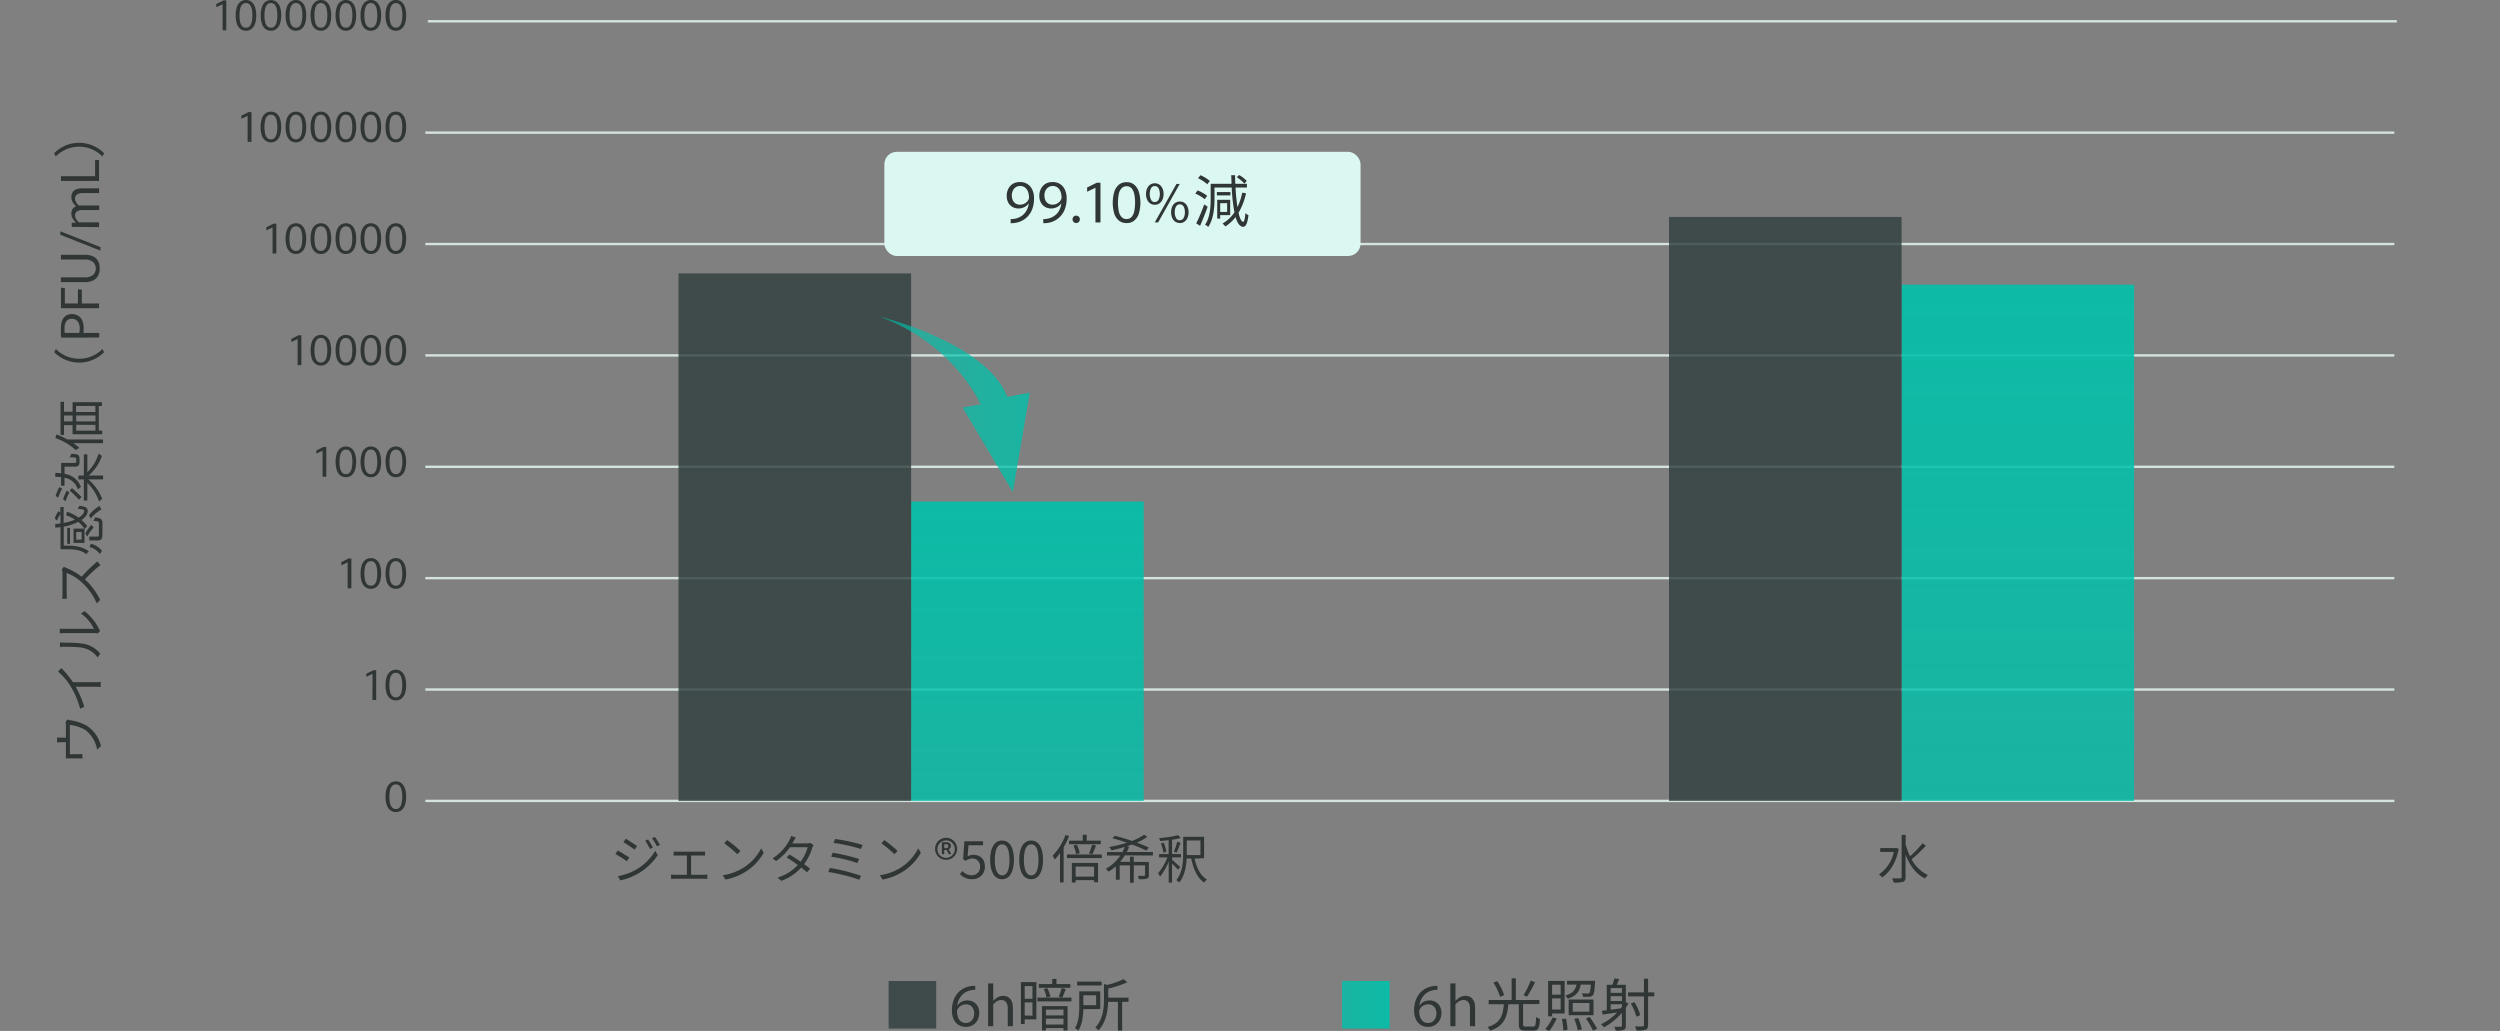 <svg xmlns="http://www.w3.org/2000/svg" xmlns:xlink="http://www.w3.org/1999/xlink" width="1050" height="433" viewBox="0 0 1050 433"><rect x="0" y="0" width="1050" height="433" fill="#808080" stroke="none"/><defs><style>.cls-1{fill:#d5e3de;}.cls-2{fill:#303635;}.cls-3{fill:url(#名称未設定グラデーション_95);}.cls-4{fill:#2e3e3c;opacity:0.8;}.cls-5{fill:url(#名称未設定グラデーション_95-2);}.cls-6{fill:#daf7f1;}.cls-7{fill:url(#名称未設定グラデーション_39);}.cls-8{fill:url(#名称未設定グラデーション_95-3);}.cls-9{fill:none;}</style><linearGradient id="名称未設定グラデーション_95" x1="431.51" y1="336.38" x2="431.51" y2="210.67" gradientUnits="userSpaceOnUse"><stop offset="0" stop-color="#00c1aa" stop-opacity="0.8"/><stop offset="1" stop-color="#00c1aa" stop-opacity="0.9"/></linearGradient><linearGradient id="名称未設定グラデーション_95-2" x1="847.51" y1="336.38" x2="847.51" y2="119.56" xlink:href="#名称未設定グラデーション_95"/><linearGradient id="名称未設定グラデーション_39" x1="369.16" y1="169.8" x2="432.49" y2="169.8" gradientUnits="userSpaceOnUse"><stop offset="0" stop-color="#00c1aa" stop-opacity="0.6"/><stop offset="1" stop-color="#00c1aa" stop-opacity="0.8"/></linearGradient><linearGradient id="名称未設定グラデーション_95-3" x1="563.65" y1="422.01" x2="583.63" y2="422.01" xlink:href="#名称未設定グラデーション_95"/></defs><g id="レイヤー_2" data-name="レイヤー 2"><g id="img"><rect class="cls-1" x="179.7" y="8.44" width="826.97" height="1"/><rect class="cls-1" x="178.65" y="55.21" width="826.97" height="1"/><rect class="cls-1" x="178.65" y="101.99" width="826.97" height="1"/><rect class="cls-1" x="178.65" y="148.77" width="826.97" height="1"/><rect class="cls-1" x="178.65" y="195.55" width="826.97" height="1"/><rect class="cls-1" x="178.65" y="242.32" width="826.97" height="1"/><rect class="cls-1" x="178.65" y="289.1" width="826.97" height="1"/><rect class="cls-1" x="178.65" y="335.88" width="826.97" height="1"/><path class="cls-2" d="M93.49,1.77h0L90.83,3V1.7l3-1.52h1.21V12.71H93.49Z"/><path class="cls-2" d="M103.3,12.91a3.72,3.72,0,0,1-2.36-.77,4.55,4.55,0,0,1-1.48-2.2A10.75,10.75,0,0,1,99,6.47,10.69,10.69,0,0,1,99.46,3,4.58,4.58,0,0,1,100.94.8,3.67,3.67,0,0,1,103.3,0a3.6,3.6,0,0,1,2.35.78A4.78,4.78,0,0,1,107.12,3a10.67,10.67,0,0,1,.5,3.46,10.73,10.73,0,0,1-.5,3.47,4.75,4.75,0,0,1-1.47,2.2A3.65,3.65,0,0,1,103.3,12.91Zm0-1.28a2,2,0,0,0,1.55-.63,3.86,3.86,0,0,0,.87-1.78A12.24,12.24,0,0,0,106,6.47a12.24,12.24,0,0,0-.27-2.75,3.9,3.9,0,0,0-.87-1.79,2,2,0,0,0-1.55-.63,2.06,2.06,0,0,0-1.57.63,3.71,3.71,0,0,0-.87,1.79,12.24,12.24,0,0,0-.27,2.75,12.24,12.24,0,0,0,.27,2.75,3.68,3.68,0,0,0,.87,1.78A2.06,2.06,0,0,0,103.3,11.63Z"/><path class="cls-2" d="M113.8,12.91a3.73,3.73,0,0,1-2.37-.77A4.62,4.62,0,0,1,110,9.94a10.75,10.75,0,0,1-.49-3.47A10.69,10.69,0,0,1,110,3,4.65,4.65,0,0,1,111.43.8a4,4,0,0,1,4.72,0A4.7,4.7,0,0,1,117.61,3a10.39,10.39,0,0,1,.51,3.46,10.45,10.45,0,0,1-.51,3.47,4.66,4.66,0,0,1-1.46,2.2A3.69,3.69,0,0,1,113.8,12.91Zm0-1.28a2,2,0,0,0,1.55-.63,3.85,3.85,0,0,0,.86-1.78,12.24,12.24,0,0,0,.27-2.75,12.24,12.24,0,0,0-.27-2.75,3.89,3.89,0,0,0-.86-1.79,2,2,0,0,0-1.55-.63,2.09,2.09,0,0,0-1.58.63,3.8,3.8,0,0,0-.87,1.79,12.24,12.24,0,0,0-.27,2.75,12.24,12.24,0,0,0,.27,2.75,3.77,3.77,0,0,0,.87,1.78A2.09,2.09,0,0,0,113.8,11.63Z"/><path class="cls-2" d="M124.29,12.91a3.76,3.76,0,0,1-2.37-.77,4.61,4.61,0,0,1-1.47-2.2,10.73,10.73,0,0,1-.5-3.47,10.67,10.67,0,0,1,.5-3.46A4.64,4.64,0,0,1,121.92.8,3.71,3.71,0,0,1,124.29,0a3.62,3.62,0,0,1,2.35.78A4.78,4.78,0,0,1,128.11,3a10.67,10.67,0,0,1,.5,3.46,10.73,10.73,0,0,1-.5,3.47,4.75,4.75,0,0,1-1.47,2.2A3.67,3.67,0,0,1,124.29,12.91Zm0-1.28a2,2,0,0,0,1.55-.63,3.76,3.76,0,0,0,.86-1.78A12.24,12.24,0,0,0,127,6.47a12.24,12.24,0,0,0-.27-2.75,3.8,3.8,0,0,0-.86-1.79,2,2,0,0,0-1.55-.63,2.06,2.06,0,0,0-1.57.63,3.72,3.72,0,0,0-.88,1.79,12.24,12.24,0,0,0-.27,2.75,12.24,12.24,0,0,0,.27,2.75,3.68,3.68,0,0,0,.88,1.78A2.06,2.06,0,0,0,124.29,11.63Z"/><path class="cls-2" d="M134.78,12.91a3.72,3.72,0,0,1-2.36-.77,4.55,4.55,0,0,1-1.48-2.2,10.75,10.75,0,0,1-.49-3.47A10.69,10.69,0,0,1,130.94,3,4.58,4.58,0,0,1,132.42.8,3.67,3.67,0,0,1,134.78,0a3.6,3.6,0,0,1,2.35.78A4.71,4.71,0,0,1,138.6,3a10.4,10.4,0,0,1,.5,3.46,10.47,10.47,0,0,1-.5,3.47,4.68,4.68,0,0,1-1.47,2.2A3.65,3.65,0,0,1,134.78,12.91Zm0-1.28a2,2,0,0,0,1.55-.63,3.77,3.77,0,0,0,.87-1.78,12.24,12.24,0,0,0,.27-2.75,12.24,12.24,0,0,0-.27-2.75,3.8,3.8,0,0,0-.87-1.79,2,2,0,0,0-1.55-.63,2.08,2.08,0,0,0-1.57.63,3.8,3.8,0,0,0-.87,1.79,12.24,12.24,0,0,0-.27,2.75,12.24,12.24,0,0,0,.27,2.75,3.77,3.77,0,0,0,.87,1.78A2.08,2.08,0,0,0,134.78,11.63Z"/><path class="cls-2" d="M145.28,12.91a3.74,3.74,0,0,1-2.37-.77,4.54,4.54,0,0,1-1.47-2.2,10.73,10.73,0,0,1-.5-3.47,10.67,10.67,0,0,1,.5-3.46A4.57,4.57,0,0,1,142.91.8,3.69,3.69,0,0,1,145.28,0a3.62,3.62,0,0,1,2.35.78A4.7,4.7,0,0,1,149.09,3a10.39,10.39,0,0,1,.51,3.46,10.45,10.45,0,0,1-.51,3.47,4.66,4.66,0,0,1-1.46,2.2A3.67,3.67,0,0,1,145.28,12.91Zm0-1.28a2,2,0,0,0,1.55-.63,3.85,3.85,0,0,0,.86-1.78A12.24,12.24,0,0,0,148,6.47a12.24,12.24,0,0,0-.27-2.75,3.89,3.89,0,0,0-.86-1.79,2,2,0,0,0-1.55-.63,2.1,2.1,0,0,0-1.58.63,3.8,3.8,0,0,0-.87,1.79,12.24,12.24,0,0,0-.27,2.75,12.24,12.24,0,0,0,.27,2.75A3.77,3.77,0,0,0,143.7,11,2.1,2.1,0,0,0,145.28,11.63Z"/><path class="cls-2" d="M155.77,12.91a3.76,3.76,0,0,1-2.37-.77,4.61,4.61,0,0,1-1.47-2.2,10.73,10.73,0,0,1-.5-3.47,10.67,10.67,0,0,1,.5-3.46A4.64,4.64,0,0,1,153.4.8,3.71,3.71,0,0,1,155.77,0a3.62,3.62,0,0,1,2.35.78A4.78,4.78,0,0,1,159.59,3a10.67,10.67,0,0,1,.5,3.46,10.73,10.73,0,0,1-.5,3.47,4.75,4.75,0,0,1-1.47,2.2A3.67,3.67,0,0,1,155.77,12.91Zm0-1.28a2,2,0,0,0,1.55-.63,3.76,3.76,0,0,0,.86-1.78,12.24,12.24,0,0,0,.27-2.75,12.24,12.24,0,0,0-.27-2.75,3.8,3.8,0,0,0-.86-1.79,2,2,0,0,0-1.55-.63,2.06,2.06,0,0,0-1.57.63,3.72,3.72,0,0,0-.88,1.79,12.24,12.24,0,0,0-.27,2.75,12.24,12.24,0,0,0,.27,2.75A3.68,3.68,0,0,0,154.2,11,2.06,2.06,0,0,0,155.77,11.63Z"/><path class="cls-2" d="M166.27,12.91a3.73,3.73,0,0,1-2.37-.77,4.55,4.55,0,0,1-1.48-2.2,10.75,10.75,0,0,1-.49-3.47A10.69,10.69,0,0,1,162.42,3,4.58,4.58,0,0,1,163.9.8,3.67,3.67,0,0,1,166.27,0a3.59,3.59,0,0,1,2.34.78A4.71,4.71,0,0,1,170.08,3a10.39,10.39,0,0,1,.51,3.46,10.45,10.45,0,0,1-.51,3.47,4.68,4.68,0,0,1-1.47,2.2A3.64,3.64,0,0,1,166.27,12.91Zm0-1.28a2,2,0,0,0,1.54-.63,3.77,3.77,0,0,0,.87-1.78A12.24,12.24,0,0,0,169,6.47a12.24,12.24,0,0,0-.27-2.75,3.8,3.8,0,0,0-.87-1.79,2,2,0,0,0-1.54-.63,2.09,2.09,0,0,0-1.58.63,3.8,3.8,0,0,0-.87,1.79,12.24,12.24,0,0,0-.27,2.75,12.24,12.24,0,0,0,.27,2.75,3.77,3.77,0,0,0,.87,1.78A2.09,2.09,0,0,0,166.27,11.63Z"/><path class="cls-2" d="M104,48.65h0l-2.63,1.26V48.57l3.05-1.51h1.2V59.59H104Z"/><path class="cls-2" d="M113.8,59.79a3.73,3.73,0,0,1-2.37-.77,4.62,4.62,0,0,1-1.48-2.2,10.77,10.77,0,0,1-.49-3.48,10.67,10.67,0,0,1,.49-3.45,4.73,4.73,0,0,1,1.48-2.22,3.73,3.73,0,0,1,2.37-.77,3.69,3.69,0,0,1,2.35.77,4.78,4.78,0,0,1,1.46,2.22,10.37,10.37,0,0,1,.51,3.45,10.47,10.47,0,0,1-.51,3.48,4.66,4.66,0,0,1-1.46,2.2A3.69,3.69,0,0,1,113.8,59.79Zm0-1.28a2,2,0,0,0,1.55-.63,3.85,3.85,0,0,0,.86-1.78,14.14,14.14,0,0,0,0-5.5,3.89,3.89,0,0,0-.86-1.79,2,2,0,0,0-1.55-.63,2.09,2.09,0,0,0-1.58.63,3.8,3.8,0,0,0-.87,1.79,14.14,14.14,0,0,0,0,5.5,3.77,3.77,0,0,0,.87,1.78A2.09,2.09,0,0,0,113.8,58.51Z"/><path class="cls-2" d="M124.29,59.79a3.76,3.76,0,0,1-2.37-.77,4.61,4.61,0,0,1-1.47-2.2,10.76,10.76,0,0,1-.5-3.48,10.65,10.65,0,0,1,.5-3.45,4.72,4.72,0,0,1,1.47-2.22,3.76,3.76,0,0,1,2.37-.77,3.67,3.67,0,0,1,2.35.77,4.87,4.87,0,0,1,1.47,2.22,10.65,10.65,0,0,1,.5,3.45,10.76,10.76,0,0,1-.5,3.48,4.75,4.75,0,0,1-1.47,2.2A3.67,3.67,0,0,1,124.29,59.79Zm0-1.28a2,2,0,0,0,1.55-.63,3.76,3.76,0,0,0,.86-1.78,14.14,14.14,0,0,0,0-5.5,3.8,3.8,0,0,0-.86-1.79,2,2,0,0,0-1.55-.63,2.06,2.06,0,0,0-1.57.63,3.72,3.72,0,0,0-.88,1.79,14.14,14.14,0,0,0,0,5.5,3.68,3.68,0,0,0,.88,1.78A2.06,2.06,0,0,0,124.29,58.51Z"/><path class="cls-2" d="M134.78,59.79a3.72,3.72,0,0,1-2.36-.77,4.55,4.55,0,0,1-1.48-2.2,10.77,10.77,0,0,1-.49-3.48,10.67,10.67,0,0,1,.49-3.45,4.66,4.66,0,0,1,1.48-2.22,3.72,3.72,0,0,1,2.36-.77,3.65,3.65,0,0,1,2.35.77,4.79,4.79,0,0,1,1.47,2.22,10.37,10.37,0,0,1,.51,3.45,10.47,10.47,0,0,1-.51,3.48,4.68,4.68,0,0,1-1.47,2.2A3.65,3.65,0,0,1,134.78,59.79Zm0-1.28a2,2,0,0,0,1.55-.63,3.77,3.77,0,0,0,.87-1.78,14.14,14.14,0,0,0,0-5.5,3.8,3.8,0,0,0-.87-1.79,2,2,0,0,0-1.55-.63,2.08,2.08,0,0,0-1.57.63,3.8,3.8,0,0,0-.87,1.79,14.14,14.14,0,0,0,0,5.5,3.77,3.77,0,0,0,.87,1.78A2.08,2.08,0,0,0,134.78,58.51Z"/><path class="cls-2" d="M145.28,59.79a3.74,3.74,0,0,1-2.37-.77,4.61,4.61,0,0,1-1.47-2.2,10.76,10.76,0,0,1-.5-3.48,10.65,10.65,0,0,1,.5-3.45,4.72,4.72,0,0,1,1.47-2.22,3.74,3.74,0,0,1,2.37-.77,3.67,3.67,0,0,1,2.35.77,4.78,4.78,0,0,1,1.46,2.22,10.37,10.37,0,0,1,.51,3.45,10.47,10.47,0,0,1-.51,3.48,4.66,4.66,0,0,1-1.46,2.2A3.67,3.67,0,0,1,145.28,59.79Zm0-1.28a2,2,0,0,0,1.55-.63,3.85,3.85,0,0,0,.86-1.78,14.14,14.14,0,0,0,0-5.5,3.89,3.89,0,0,0-.86-1.79,2,2,0,0,0-1.55-.63,2.1,2.1,0,0,0-1.58.63,3.8,3.8,0,0,0-.87,1.79,14.14,14.14,0,0,0,0,5.5,3.77,3.77,0,0,0,.87,1.78A2.1,2.1,0,0,0,145.28,58.51Z"/><path class="cls-2" d="M155.77,59.79A3.76,3.76,0,0,1,153.4,59a4.61,4.61,0,0,1-1.47-2.2,10.76,10.76,0,0,1-.5-3.48,10.65,10.65,0,0,1,.5-3.45,4.72,4.72,0,0,1,1.47-2.22,3.76,3.76,0,0,1,2.37-.77,3.65,3.65,0,0,1,2.35.77,4.87,4.87,0,0,1,1.47,2.22,10.65,10.65,0,0,1,.5,3.45,10.76,10.76,0,0,1-.5,3.48,4.75,4.75,0,0,1-1.47,2.2A3.65,3.65,0,0,1,155.77,59.79Zm0-1.28a2,2,0,0,0,1.55-.63,3.76,3.76,0,0,0,.86-1.78,14.14,14.14,0,0,0,0-5.5,3.8,3.8,0,0,0-.86-1.79,2,2,0,0,0-1.55-.63,2.06,2.06,0,0,0-1.57.63,3.72,3.72,0,0,0-.88,1.79,14.14,14.14,0,0,0,0,5.5,3.68,3.68,0,0,0,.88,1.78A2.06,2.06,0,0,0,155.77,58.51Z"/><path class="cls-2" d="M166.27,59.79A3.73,3.73,0,0,1,163.9,59a4.55,4.55,0,0,1-1.48-2.2,10.77,10.77,0,0,1-.49-3.48,10.67,10.67,0,0,1,.49-3.45,4.66,4.66,0,0,1,1.48-2.22,3.73,3.73,0,0,1,2.37-.77,3.64,3.64,0,0,1,2.34.77,4.72,4.72,0,0,1,1.47,2.22,10.37,10.37,0,0,1,.51,3.45,10.47,10.47,0,0,1-.51,3.48,4.61,4.61,0,0,1-1.47,2.2A3.64,3.64,0,0,1,166.27,59.79Zm0-1.28a2,2,0,0,0,1.54-.63,3.77,3.77,0,0,0,.87-1.78,14.14,14.14,0,0,0,0-5.5,3.8,3.8,0,0,0-.87-1.79,2,2,0,0,0-1.54-.63,2.09,2.09,0,0,0-1.58.63,3.8,3.8,0,0,0-.87,1.79,14.14,14.14,0,0,0,0,5.5,3.77,3.77,0,0,0,.87,1.78A2.09,2.09,0,0,0,166.27,58.51Z"/><path class="cls-2" d="M114.48,95.52h0l-2.62,1.26V95.45l3-1.51h1.21v12.53h-1.59Z"/><path class="cls-2" d="M124.29,106.67a3.76,3.76,0,0,1-2.37-.77,4.61,4.61,0,0,1-1.47-2.2,10.76,10.76,0,0,1-.5-3.48,10.65,10.65,0,0,1,.5-3.45,4.72,4.72,0,0,1,1.47-2.22,3.76,3.76,0,0,1,2.37-.77,3.67,3.67,0,0,1,2.35.77,4.87,4.87,0,0,1,1.47,2.22,10.65,10.65,0,0,1,.5,3.45,10.76,10.76,0,0,1-.5,3.48,4.75,4.75,0,0,1-1.47,2.2A3.67,3.67,0,0,1,124.29,106.67Zm0-1.28a2,2,0,0,0,1.55-.63,3.81,3.81,0,0,0,.86-1.78,14.14,14.14,0,0,0,0-5.5,3.75,3.75,0,0,0-.86-1.79,2,2,0,0,0-1.55-.63,2.06,2.06,0,0,0-1.57.63,3.68,3.68,0,0,0-.88,1.79,14.14,14.14,0,0,0,0,5.5,3.73,3.73,0,0,0,.88,1.78A2.06,2.06,0,0,0,124.29,105.39Z"/><path class="cls-2" d="M134.78,106.67a3.72,3.72,0,0,1-2.36-.77,4.55,4.55,0,0,1-1.48-2.2,10.77,10.77,0,0,1-.49-3.48,10.67,10.67,0,0,1,.49-3.45,4.66,4.66,0,0,1,1.48-2.22,3.72,3.72,0,0,1,2.36-.77,3.65,3.65,0,0,1,2.35.77,4.79,4.79,0,0,1,1.47,2.22,10.37,10.37,0,0,1,.51,3.45,10.47,10.47,0,0,1-.51,3.48,4.68,4.68,0,0,1-1.47,2.2A3.65,3.65,0,0,1,134.78,106.67Zm0-1.28a2,2,0,0,0,1.55-.63,3.81,3.81,0,0,0,.87-1.78,14.14,14.14,0,0,0,0-5.5,3.76,3.76,0,0,0-.87-1.79,2,2,0,0,0-1.55-.63,2.08,2.08,0,0,0-1.57.63,3.76,3.76,0,0,0-.87,1.79,14.14,14.14,0,0,0,0,5.5,3.81,3.81,0,0,0,.87,1.78A2.08,2.08,0,0,0,134.78,105.39Z"/><path class="cls-2" d="M145.28,106.67a3.74,3.74,0,0,1-2.37-.77,4.61,4.61,0,0,1-1.47-2.2,10.76,10.76,0,0,1-.5-3.48,10.65,10.65,0,0,1,.5-3.45,4.72,4.72,0,0,1,1.47-2.22,3.74,3.74,0,0,1,2.37-.77,3.67,3.67,0,0,1,2.35.77,4.78,4.78,0,0,1,1.46,2.22,10.37,10.37,0,0,1,.51,3.45,10.47,10.47,0,0,1-.51,3.48,4.66,4.66,0,0,1-1.46,2.2A3.67,3.67,0,0,1,145.28,106.67Zm0-1.28a2,2,0,0,0,1.55-.63,3.9,3.9,0,0,0,.86-1.78,14.14,14.14,0,0,0,0-5.5,3.84,3.84,0,0,0-.86-1.79,2,2,0,0,0-1.55-.63,2.1,2.1,0,0,0-1.58.63,3.76,3.76,0,0,0-.87,1.79,14.14,14.14,0,0,0,0,5.5,3.81,3.81,0,0,0,.87,1.78A2.1,2.1,0,0,0,145.28,105.39Z"/><path class="cls-2" d="M155.77,106.67a3.76,3.76,0,0,1-2.37-.77,4.61,4.61,0,0,1-1.47-2.2,10.76,10.76,0,0,1-.5-3.48,10.65,10.65,0,0,1,.5-3.45,4.72,4.72,0,0,1,1.47-2.22,3.76,3.76,0,0,1,2.37-.77,3.65,3.65,0,0,1,2.35.77,4.87,4.87,0,0,1,1.47,2.22,10.65,10.65,0,0,1,.5,3.45,10.76,10.76,0,0,1-.5,3.48,4.75,4.75,0,0,1-1.47,2.2A3.65,3.65,0,0,1,155.77,106.67Zm0-1.28a2,2,0,0,0,1.55-.63,3.81,3.81,0,0,0,.86-1.78,14.14,14.14,0,0,0,0-5.5,3.75,3.75,0,0,0-.86-1.79,2,2,0,0,0-1.55-.63,2.06,2.06,0,0,0-1.57.63,3.68,3.68,0,0,0-.88,1.79,14.14,14.14,0,0,0,0,5.5,3.73,3.73,0,0,0,.88,1.78A2.06,2.06,0,0,0,155.77,105.39Z"/><path class="cls-2" d="M166.27,106.67a3.73,3.73,0,0,1-2.37-.77,4.55,4.55,0,0,1-1.48-2.2,10.77,10.77,0,0,1-.49-3.48,10.67,10.67,0,0,1,.49-3.45,4.66,4.66,0,0,1,1.48-2.22,3.73,3.73,0,0,1,2.37-.77,3.64,3.64,0,0,1,2.34.77,4.72,4.72,0,0,1,1.47,2.22,10.37,10.37,0,0,1,.51,3.45,10.47,10.47,0,0,1-.51,3.48,4.61,4.61,0,0,1-1.47,2.2A3.64,3.64,0,0,1,166.27,106.67Zm0-1.28a2,2,0,0,0,1.54-.63,3.81,3.81,0,0,0,.87-1.78,14.14,14.14,0,0,0,0-5.5,3.76,3.76,0,0,0-.87-1.79,2,2,0,0,0-1.54-.63,2.09,2.09,0,0,0-1.58.63,3.76,3.76,0,0,0-.87,1.79,14.14,14.14,0,0,0,0,5.5,3.81,3.81,0,0,0,.87,1.78A2.09,2.09,0,0,0,166.27,105.39Z"/><path class="cls-2" d="M125,142.4h0l-2.63,1.26v-1.33l3-1.51h1.21v12.53H125Z"/><path class="cls-2" d="M134.78,153.54a3.71,3.71,0,0,1-2.36-.76,4.58,4.58,0,0,1-1.48-2.21,12.5,12.5,0,0,1,0-6.93,4.63,4.63,0,0,1,1.48-2.21,3.66,3.66,0,0,1,2.36-.77,3.59,3.59,0,0,1,2.35.77,4.76,4.76,0,0,1,1.47,2.21,12,12,0,0,1,0,6.93,4.71,4.71,0,0,1-1.47,2.21A3.64,3.64,0,0,1,134.78,153.54Zm0-1.27a2,2,0,0,0,1.55-.63,3.8,3.8,0,0,0,.87-1.79,12.12,12.12,0,0,0,.27-2.75,12.3,12.3,0,0,0-.27-2.75,3.8,3.8,0,0,0-.87-1.79,2,2,0,0,0-1.55-.63,2.08,2.08,0,0,0-1.57.63,3.8,3.8,0,0,0-.87,1.79,12.3,12.3,0,0,0-.27,2.75,12.12,12.12,0,0,0,.27,2.75,3.8,3.8,0,0,0,.87,1.79A2.08,2.08,0,0,0,134.78,152.27Z"/><path class="cls-2" d="M145.28,153.54a3.74,3.74,0,0,1-2.37-.76,4.64,4.64,0,0,1-1.47-2.21,12.26,12.26,0,0,1,0-6.93,4.69,4.69,0,0,1,1.47-2.21,3.69,3.69,0,0,1,2.37-.77,3.61,3.61,0,0,1,2.35.77,4.75,4.75,0,0,1,1.46,2.21,12,12,0,0,1,0,6.93,4.7,4.7,0,0,1-1.46,2.21A3.66,3.66,0,0,1,145.28,153.54Zm0-1.27a2,2,0,0,0,1.55-.63,3.89,3.89,0,0,0,.86-1.79,12.12,12.12,0,0,0,.27-2.75,12.3,12.3,0,0,0-.27-2.75,3.89,3.89,0,0,0-.86-1.79,2,2,0,0,0-1.55-.63,2.1,2.1,0,0,0-1.58.63,3.8,3.8,0,0,0-.87,1.79,12.3,12.3,0,0,0-.27,2.75,12.12,12.12,0,0,0,.27,2.75,3.8,3.8,0,0,0,.87,1.79A2.1,2.1,0,0,0,145.28,152.27Z"/><path class="cls-2" d="M155.77,153.54a3.76,3.76,0,0,1-2.37-.76,4.64,4.64,0,0,1-1.47-2.21,12.26,12.26,0,0,1,0-6.93,4.69,4.69,0,0,1,1.47-2.21,3.71,3.71,0,0,1,2.37-.77,3.59,3.59,0,0,1,2.35.77,4.84,4.84,0,0,1,1.47,2.21,12.26,12.26,0,0,1,0,6.93,4.78,4.78,0,0,1-1.47,2.21A3.64,3.64,0,0,1,155.77,153.54Zm0-1.27a2,2,0,0,0,1.55-.63,3.8,3.8,0,0,0,.86-1.79,12.12,12.12,0,0,0,.27-2.75,12.3,12.3,0,0,0-.27-2.75,3.8,3.8,0,0,0-.86-1.79,2,2,0,0,0-1.55-.63,2.06,2.06,0,0,0-1.57.63,3.72,3.72,0,0,0-.88,1.79,12.3,12.3,0,0,0-.27,2.75,12.12,12.12,0,0,0,.27,2.75,3.72,3.72,0,0,0,.88,1.79A2.06,2.06,0,0,0,155.77,152.27Z"/><path class="cls-2" d="M166.27,153.54a3.72,3.72,0,0,1-2.37-.76,4.58,4.58,0,0,1-1.48-2.21,12.5,12.5,0,0,1,0-6.93,4.63,4.63,0,0,1,1.48-2.21,3.67,3.67,0,0,1,2.37-.77,3.58,3.58,0,0,1,2.34.77,4.69,4.69,0,0,1,1.47,2.21,12,12,0,0,1,0,6.93,4.64,4.64,0,0,1-1.47,2.21A3.63,3.63,0,0,1,166.27,153.54Zm0-1.27a2,2,0,0,0,1.54-.63,3.8,3.8,0,0,0,.87-1.79,12.12,12.12,0,0,0,.27-2.75,12.3,12.3,0,0,0-.27-2.75,3.8,3.8,0,0,0-.87-1.79,2,2,0,0,0-1.54-.63,2.09,2.09,0,0,0-1.58.63,3.8,3.8,0,0,0-.87,1.79,12.3,12.3,0,0,0-.27,2.75,12.12,12.12,0,0,0,.27,2.75,3.8,3.8,0,0,0,.87,1.79A2.09,2.09,0,0,0,166.27,152.27Z"/><path class="cls-2" d="M135.47,189.28h0l-2.62,1.26v-1.33l3-1.51h1.2v12.52h-1.58Z"/><path class="cls-2" d="M145.28,200.42a3.76,3.76,0,0,1-2.37-.76,4.64,4.64,0,0,1-1.47-2.21,12.26,12.26,0,0,1,0-6.93,4.64,4.64,0,0,1,1.47-2.21,3.71,3.71,0,0,1,2.37-.78,3.62,3.62,0,0,1,2.35.78,4.7,4.7,0,0,1,1.46,2.21,12,12,0,0,1,0,6.93,4.7,4.7,0,0,1-1.46,2.21A3.66,3.66,0,0,1,145.28,200.42Zm0-1.28a2,2,0,0,0,1.55-.63,3.85,3.85,0,0,0,.86-1.78A12.18,12.18,0,0,0,148,194a12.3,12.3,0,0,0-.27-2.75,3.89,3.89,0,0,0-.86-1.79,2,2,0,0,0-1.55-.63,2.1,2.1,0,0,0-1.58.63,3.8,3.8,0,0,0-.87,1.79,12.3,12.3,0,0,0-.27,2.75,12.18,12.18,0,0,0,.27,2.75,3.77,3.77,0,0,0,.87,1.78A2.1,2.1,0,0,0,145.28,199.14Z"/><path class="cls-2" d="M155.77,200.42a3.71,3.71,0,0,1-2.36-.76,4.58,4.58,0,0,1-1.48-2.21,12.26,12.26,0,0,1,0-6.93,4.58,4.58,0,0,1,1.48-2.21,3.67,3.67,0,0,1,2.36-.78,3.6,3.6,0,0,1,2.35.78,4.78,4.78,0,0,1,1.47,2.21,12.26,12.26,0,0,1,0,6.93,4.78,4.78,0,0,1-1.47,2.21A3.64,3.64,0,0,1,155.77,200.42Zm0-1.28a2,2,0,0,0,1.55-.63,3.76,3.76,0,0,0,.86-1.78,12.18,12.18,0,0,0,.27-2.75,12.3,12.3,0,0,0-.27-2.75,3.8,3.8,0,0,0-.86-1.79,2,2,0,0,0-1.55-.63,2.06,2.06,0,0,0-1.57.63,3.81,3.81,0,0,0-.88,1.79,12.3,12.3,0,0,0-.27,2.75,12.18,12.18,0,0,0,.27,2.75,3.77,3.77,0,0,0,.88,1.78A2.06,2.06,0,0,0,155.77,199.14Z"/><path class="cls-2" d="M166.27,200.42a3.72,3.72,0,0,1-2.37-.76,4.58,4.58,0,0,1-1.48-2.21,12.5,12.5,0,0,1,0-6.93,4.58,4.58,0,0,1,1.48-2.21,3.67,3.67,0,0,1,2.37-.78,3.59,3.59,0,0,1,2.34.78,4.64,4.64,0,0,1,1.47,2.21,12,12,0,0,1,0,6.93,4.64,4.64,0,0,1-1.47,2.21A3.63,3.63,0,0,1,166.27,200.42Zm0-1.28a2,2,0,0,0,1.54-.63,3.77,3.77,0,0,0,.87-1.78A12.18,12.18,0,0,0,169,194a12.3,12.3,0,0,0-.27-2.75,3.8,3.8,0,0,0-.87-1.79,2,2,0,0,0-1.54-.63,2.09,2.09,0,0,0-1.58.63,3.8,3.8,0,0,0-.87,1.79,12.3,12.3,0,0,0-.27,2.75,12.18,12.18,0,0,0,.27,2.75,3.77,3.77,0,0,0,.87,1.78A2.09,2.09,0,0,0,166.27,199.14Z"/><path class="cls-2" d="M146,236.16h0l-2.63,1.26v-1.33l3-1.52h1.21V247.1H146Z"/><path class="cls-2" d="M155.77,247.3a3.71,3.71,0,0,1-2.36-.76,4.58,4.58,0,0,1-1.48-2.21,12.26,12.26,0,0,1,0-6.93,4.58,4.58,0,0,1,1.48-2.21,3.67,3.67,0,0,1,2.36-.78,3.6,3.6,0,0,1,2.35.78,4.78,4.78,0,0,1,1.47,2.21,12.26,12.26,0,0,1,0,6.93,4.78,4.78,0,0,1-1.47,2.21A3.64,3.64,0,0,1,155.77,247.3Zm0-1.28a2,2,0,0,0,1.55-.63,3.76,3.76,0,0,0,.86-1.78,12.18,12.18,0,0,0,.27-2.75,12.3,12.3,0,0,0-.27-2.75,3.8,3.8,0,0,0-.86-1.79,2,2,0,0,0-1.55-.63,2.06,2.06,0,0,0-1.57.63,3.81,3.81,0,0,0-.88,1.79,12.3,12.3,0,0,0-.27,2.75,12.18,12.18,0,0,0,.27,2.75,3.77,3.77,0,0,0,.88,1.78A2.06,2.06,0,0,0,155.77,246Z"/><path class="cls-2" d="M166.27,247.3a3.72,3.72,0,0,1-2.37-.76,4.58,4.58,0,0,1-1.48-2.21,12.5,12.5,0,0,1,0-6.93,4.58,4.58,0,0,1,1.48-2.21,3.67,3.67,0,0,1,2.37-.78,3.59,3.59,0,0,1,2.34.78,4.64,4.64,0,0,1,1.47,2.21,12,12,0,0,1,0,6.93,4.64,4.64,0,0,1-1.47,2.21A3.63,3.63,0,0,1,166.27,247.3Zm0-1.28a2,2,0,0,0,1.54-.63,3.77,3.77,0,0,0,.87-1.78,12.18,12.18,0,0,0,.27-2.75,12.3,12.3,0,0,0-.27-2.75,3.8,3.8,0,0,0-.87-1.79,2,2,0,0,0-1.54-.63,2.09,2.09,0,0,0-1.58.63,3.8,3.8,0,0,0-.87,1.79,12.3,12.3,0,0,0-.27,2.75,12.18,12.18,0,0,0,.27,2.75,3.77,3.77,0,0,0,.87,1.78A2.09,2.09,0,0,0,166.27,246Z"/><path class="cls-2" d="M156.46,283h0l-2.63,1.26V283l3-1.52H158V294h-1.58Z"/><path class="cls-2" d="M166.27,294.18a3.73,3.73,0,0,1-2.37-.77,4.62,4.62,0,0,1-1.48-2.2,10.77,10.77,0,0,1-.49-3.48,10.67,10.67,0,0,1,.49-3.45,4.73,4.73,0,0,1,1.48-2.22,3.73,3.73,0,0,1,2.37-.77,3.69,3.69,0,0,1,2.35.77,4.78,4.78,0,0,1,1.46,2.22,10.37,10.37,0,0,1,.51,3.45,10.47,10.47,0,0,1-.51,3.48,4.66,4.66,0,0,1-1.46,2.2A3.69,3.69,0,0,1,166.27,294.18Zm0-1.28a2,2,0,0,0,1.55-.63,3.85,3.85,0,0,0,.86-1.78,14.14,14.14,0,0,0,0-5.5,3.89,3.89,0,0,0-.86-1.79,2,2,0,0,0-1.55-.63,2.09,2.09,0,0,0-1.58.63,3.8,3.8,0,0,0-.87,1.79,14.14,14.14,0,0,0,0,5.5,3.77,3.77,0,0,0,.87,1.78A2.09,2.09,0,0,0,166.27,292.9Z"/><path class="cls-2" d="M166.27,341.06a3.73,3.73,0,0,1-2.37-.77,4.62,4.62,0,0,1-1.48-2.2,10.77,10.77,0,0,1-.49-3.48,10.67,10.67,0,0,1,.49-3.45,4.73,4.73,0,0,1,1.48-2.22,3.73,3.73,0,0,1,2.37-.77,3.69,3.69,0,0,1,2.35.77,4.78,4.78,0,0,1,1.46,2.22,10.37,10.37,0,0,1,.51,3.45,10.47,10.47,0,0,1-.51,3.48,4.66,4.66,0,0,1-1.46,2.2A3.69,3.69,0,0,1,166.27,341.06Zm0-1.28a2,2,0,0,0,1.55-.63,3.85,3.85,0,0,0,.86-1.78,14.14,14.14,0,0,0,0-5.5,3.84,3.84,0,0,0-.86-1.79,2,2,0,0,0-1.55-.63,2.09,2.09,0,0,0-1.58.63,3.76,3.76,0,0,0-.87,1.79,14.14,14.14,0,0,0,0,5.5,3.77,3.77,0,0,0,.87,1.78A2.09,2.09,0,0,0,166.27,339.78Z"/><path class="cls-2" d="M25.63,309.81h2.05v-4.93a4.34,4.34,0,0,0-.18-1.52l.75-1.18c.33.11.9.24,1.32.33a20.48,20.48,0,0,1,6.63,2.15,14,14,0,0,1,6.22,8.72l-1.65,1.43a13.11,13.11,0,0,0-5-8.26,16.36,16.36,0,0,0-6.42-2.09v12.3h3.94a9.36,9.36,0,0,0,1.32-.08v1.91c-.4,0-1-.07-1.41-.07H29.29a14,14,0,0,0-1.7.07,18.53,18.53,0,0,0,.09-2v-4.86H25.63a12.11,12.11,0,0,0-1.65.11v-2.11A9.87,9.87,0,0,0,25.63,309.81Z"/><path class="cls-2" d="M29.55,288.07a26.29,26.29,0,0,0-5.17-6l1.36-1.48a36.62,36.62,0,0,1,4.91,5.94h9.29a16.35,16.35,0,0,0,2.35-.13v2.16a19.64,19.64,0,0,0-2.35-.13H31.8a43,43,0,0,1,3.58,8.38l-1.71.88A36.67,36.67,0,0,0,29.55,288.07Z"/><path class="cls-2" d="M39.91,265.9H26.74a10.75,10.75,0,0,0-1.63.13v-2a14.86,14.86,0,0,0,1.63.08H39.43A16.91,16.91,0,0,0,34,257.67l1.49-1a21.77,21.77,0,0,1,6.1,7.5,5.6,5.6,0,0,0,.5.75l-1,1.16A5.2,5.2,0,0,0,39.91,265.9Zm-4.29,6.4c-2-.64-6.4-.66-8.84-.66a7.94,7.94,0,0,0-1.61.16v-2c.27,0,.93.11,1.59.11,2.44,0,7.15.09,9.35.68a12.31,12.31,0,0,1,6,3.92L41,276.13A10.43,10.43,0,0,0,35.62,272.3Z"/><path class="cls-2" d="M27.86,238.53a27.66,27.66,0,0,1,6.44,3.7,61.88,61.88,0,0,1,6.58-6.43l1.32,1.54a51.78,51.78,0,0,0-6.53,6A28,28,0,0,1,42.09,252l-1.47,1.41a25.17,25.17,0,0,0-6.54-9.06A19.31,19.31,0,0,0,28,240.66v8.59c0,.77.09,2,.11,2.22h-2c.05-.31.14-1.56.14-2.22v-8.5A6,6,0,0,0,26,239.1l.86-1.12A6.44,6.44,0,0,0,27.86,238.53Z"/><path class="cls-2" d="M35.49,222.14V228h-4.6v-6h4.54a13.42,13.42,0,0,0-2.53-2.81,22.68,22.68,0,0,1-6.12,2v8h1.94c2.53,0,6.11.4,8.58,2.4a4.5,4.5,0,0,0-1,1.19c-2.26-1.85-5.34-2.09-7.59-2.09H25.41v-9.29c-.72.09-1.47.16-2.22.2v-1.56c.75,0,1.5-.09,2.22-.18v-4A12.1,12.1,0,0,0,24,218.66l-1-.85a11.28,11.28,0,0,1,1.54-3.13l.81.68v-2.42h1.37v6.71a21,21,0,0,0,4.75-1.43,15.25,15.25,0,0,0-3.7-1.78l.36-1.52A18.32,18.32,0,0,1,33,217.43c1.49-.92,2.35-1.93,2.35-2.84,0-.55-.79-.77-2.77-.88a3.8,3.8,0,0,0,.73-1.27c2.75.26,3.52.86,3.52,2.24s-1,2.64-2.58,3.74a14.15,14.15,0,0,1,2.38,2.6,8.56,8.56,0,0,0-1.12,1.19Zm-6.09-.44v6.71H28.25V221.7ZM32,223.44v3.23h2.29v-3.23Zm3.83.77a13.64,13.64,0,0,1,2.53-3.76l1,1.12a14.36,14.36,0,0,0-2.66,3.72Zm1.54-7.81a15.38,15.38,0,0,1,4.4-3.9L42.6,214a14.67,14.67,0,0,0-4.47,3.78ZM41.54,220c0-1-.26-1.12-2.31-1.19a4.17,4.17,0,0,0,.6-1.49c2.57.22,3.19.7,3.19,2.55v4.27c0,2.27-.44,2.86-2.12,2.86H37.49v-1.63h3.39c.55,0,.66-.17.66-1.36Zm.4,12.68a8.15,8.15,0,0,0-4.29-2.93l.48-1.41a8.86,8.86,0,0,1,4.71,3Z"/><path class="cls-2" d="M27.11,199A8.72,8.72,0,0,1,34,204.48a8.86,8.86,0,0,0-1.26,1.16,7.13,7.13,0,0,0-5.65-5V204H25.66V200.4c-.75-.08-1.57-.13-2.45-.15l0-1.63c.88,0,1.72.09,2.47.18v-4.38h5.45c.44,0,.73,0,.82-.15a.9.9,0,0,0,.09-.44V193a1.17,1.17,0,0,0-.11-.59.8.8,0,0,0-.55-.29c-.38,0-1.15-.06-2.21-.08a3.92,3.92,0,0,0,.75-1.43,12,12,0,0,1,2.47.26,1.32,1.32,0,0,1,.81.73,3.6,3.6,0,0,1,.2,1.23v1.27a2.22,2.22,0,0,1-.4,1.39c-.28.37-.66.51-1.95.51H27.11Zm-1,6.25A22.39,22.39,0,0,0,24.45,209l-1.08-.68a20.16,20.16,0,0,1,1.54-3.74Zm3.08,1.52a18.8,18.8,0,0,0-1.61,3.69l-1.1-.68A20.38,20.38,0,0,1,28,206.08Zm4,3.14A45.56,45.56,0,0,0,29.24,206l1-1c1.34,1.14,2.81,2.51,4,3.72Zm3.5-11.57a18.06,18.06,0,0,0,4.75-7.92,7,7,0,0,0,1.37,1.08,19.46,19.46,0,0,1-5.57,8.23h6.05v1.62H37.1a20.6,20.6,0,0,1,5.83,8.21,8.8,8.8,0,0,0-1.32,1.08,19.33,19.33,0,0,0-4.93-7.81v7.39H35.21v-8.87H32.9v-1.62h2.31v-8.89h1.47Z"/><path class="cls-2" d="M23.72,182.45a36.19,36.19,0,0,1,4.56,2.12h15v1.56H30.81a23.72,23.72,0,0,1,2.55,2,12.62,12.62,0,0,0-1.54.91A24.32,24.32,0,0,0,23.26,184Zm3.17-9.52h3.59v-4H42.8v1.59H41.5v10.36h1.43v1.5H30.48v-3.83H26.89v4.11H25.41v-13.9h1.48Zm0,1.56V177h3.59v-2.51Zm5.06-4v2.55h8.1v-2.55ZM32,177h8.1v-2.51H32Zm8.1,3.87v-2.44H32v2.44Z"/><path class="cls-2" d="M22.77,147.91l.69-1.32a13.76,13.76,0,0,0,19.58,0l.68,1.32a14.72,14.72,0,0,1-20.95,0Z"/><path class="cls-2" d="M25.7,141.8c-.07-.6-.12-1.22-.14-1.85s0-1.25,0-1.87a11,11,0,0,1,.26-2.52,5.75,5.75,0,0,1,.83-1.95,3.7,3.7,0,0,1,1.44-1.25,4.7,4.7,0,0,1,2.11-.44,5,5,0,0,1,2.64.69,4.37,4.37,0,0,1,1.7,2,7.6,7.6,0,0,1,.59,3.13c0,.35,0,.71,0,1.09s-.05.72-.09,1h6.64v1.94Zm7.79-3.72a4.77,4.77,0,0,0-.88-3.1,2.94,2.94,0,0,0-2.42-1.08,2.73,2.73,0,0,0-2.3,1,4.84,4.84,0,0,0-.78,3c0,.28,0,.59,0,.93s.05.68.09,1h6.14c0-.17,0-.43.08-.77S33.49,138.42,33.49,138.08Z"/><path class="cls-2" d="M25.59,129.43v-8.58l1.65.11v6.49h5.48v-5.94l1.65.14v5.8h7.24v2Z"/><path class="cls-2" d="M41.87,112.8a6.28,6.28,0,0,1-.69,3,4.72,4.72,0,0,1-2.09,2,8,8,0,0,1-3.53.69h-10v-2H35.67a5.26,5.26,0,0,0,3.39-1,3.77,3.77,0,0,0,0-5.48,5.32,5.32,0,0,0-3.39-1H25.59v-2h10a8,8,0,0,1,3.53.69,4.65,4.65,0,0,1,2.09,2A6.22,6.22,0,0,1,41.87,112.8Z"/><path class="cls-2" d="M25.33,98.61V97.14l16.85,6.66v1.46Z"/><path class="cls-2" d="M33.2,95.31H31.65l-1.48,0-.07-1.72,1.72-.11v-.09A9,9,0,0,1,31,92.5a5.57,5.57,0,0,1-.74-1.26,4.13,4.13,0,0,1-.29-1.56,3.59,3.59,0,0,1,.46-1.79,2.74,2.74,0,0,1,1.52-1.22v0a10.63,10.63,0,0,1-.92-1,5.8,5.8,0,0,1-.75-1.31,4,4,0,0,1-.31-1.59,3.71,3.71,0,0,1,.26-1.4A3.3,3.3,0,0,1,31,80.14a3.67,3.67,0,0,1,1.4-.77,7,7,0,0,1,2.08-.27h7.15v2H34.77a4.77,4.77,0,0,0-1.9.31,2,2,0,0,0-1.34,2,2.84,2.84,0,0,0,.29,1.26,4.77,4.77,0,0,0,.69,1.05,6.38,6.38,0,0,0,.81.77l-.58-.11a8.47,8.47,0,0,1,.94-.09c.28,0,.61,0,1,0h7v1.93H34.7a5.55,5.55,0,0,0-1.59.22,2.52,2.52,0,0,0-1.15.7,1.85,1.85,0,0,0-.43,1.28,2.76,2.76,0,0,0,.27,1.22,4.4,4.4,0,0,0,.64,1,4.79,4.79,0,0,0,.74.75h8.43v2Z"/><path class="cls-2" d="M25.59,76V74H39.94V67.15l1.67.11V76Z"/><path class="cls-2" d="M43.72,64.38,43,65.7a13.76,13.76,0,0,0-19.58,0l-.69-1.32a14.72,14.72,0,0,1,21,0Z"/><path class="cls-2" d="M264.28,360.17l-1,1.54a48.68,48.68,0,0,0-4.81-3l1-1.5C260.76,357.9,263.34,359.49,264.28,360.17Zm2.58,5.26a22.45,22.45,0,0,0,8.34-8.08l1.05,1.83a25,25,0,0,1-15.75,10.58l-1-1.78A24.2,24.2,0,0,0,266.86,365.43Zm.7-10.08-1,1.52c-1.06-.81-3.46-2.4-4.73-3.15l1-1.47C264.09,353,266.62,354.67,267.56,355.35Zm6.67.64-1.25.57a25,25,0,0,0-2-3.48l1.21-.5A32.34,32.34,0,0,1,274.23,356Zm2.95-1.1-1.26.57a23.17,23.17,0,0,0-2.09-3.41l1.24-.53A32.67,32.67,0,0,1,277.18,354.89Z"/><path class="cls-2" d="M284.44,357.7h10.12c.55,0,1.1,0,1.56-.08v1.76c-.48-.05-1.06-.07-1.56-.07h-4.29v8.1h5.32a9.6,9.6,0,0,0,1.48-.11v1.85c-.44,0-1.13-.07-1.48-.07H283.42c-.48,0-1.05,0-1.58.07V367.3a12.11,12.11,0,0,0,1.58.11h5.07v-8.1h-4.05c-.36,0-1.06,0-1.52.07v-1.76A14.1,14.1,0,0,0,284.44,357.7Z"/><path class="cls-2" d="M312.33,364.39a20.67,20.67,0,0,0,7.35-8.09l1.06,1.87a22,22,0,0,1-7.39,7.83,24.13,24.13,0,0,1-8.65,3.41l-1.17-1.8A22.81,22.81,0,0,0,312.33,364.39Zm-1.3-7-1.38,1.39a45,45,0,0,0-5.48-4.6l1.25-1.34A47.13,47.13,0,0,1,311,357.42Z"/><path class="cls-2" d="M333.23,353.44a7.3,7.3,0,0,1-.46.79h6a4.49,4.49,0,0,0,1.46-.22l1.45.88a7.07,7.07,0,0,0-.53,1.19,22.13,22.13,0,0,1-3.43,6.84c.92.68,1.8,1.36,2.51,1.94l-1.3,1.51c-.66-.59-1.5-1.27-2.4-2a20.86,20.86,0,0,1-8.38,5.59l-1.59-1.36a19.32,19.32,0,0,0,8.52-5.31c-1.59-1.14-3.26-2.28-4.67-3.16l1.19-1.21c1.45.83,3.1,1.89,4.64,3a18.44,18.44,0,0,0,3-6.1h-7.44a24,24,0,0,1-5.83,5.83l-1.48-1.14a20.26,20.26,0,0,0,7.07-7.66,8,8,0,0,0,.7-1.74l2,.64C333.85,352.29,333.45,353,333.23,353.44Z"/><path class="cls-2" d="M361.64,367.85l-.75,1.69c-2.93-1.27-9.46-2.75-13-3.32l.68-1.67A77.41,77.41,0,0,1,361.64,367.85Zm-.8-7.06-.7,1.69a64.28,64.28,0,0,0-11.05-2.68l.66-1.65A76.31,76.31,0,0,1,360.84,360.79Zm1.46-5.9-.71,1.69A74.19,74.19,0,0,0,350.11,354l.63-1.62A75.13,75.13,0,0,1,362.3,354.89Z"/><path class="cls-2" d="M378.33,364.39a20.67,20.67,0,0,0,7.35-8.09l1.06,1.87a22,22,0,0,1-7.39,7.83,24.13,24.13,0,0,1-8.65,3.41l-1.17-1.8A22.81,22.81,0,0,0,378.33,364.39Zm-1.3-7-1.38,1.39a45,45,0,0,0-5.48-4.6l1.25-1.34A47.13,47.13,0,0,1,377,357.42Z"/><path class="cls-2" d="M392.74,356.3a4.63,4.63,0,1,1,4.62,4.84A4.63,4.63,0,0,1,392.74,356.3Zm8.27,0a3.66,3.66,0,1,0-3.65,4A3.71,3.71,0,0,0,401,356.3Zm-5.43-2.58h1.87c1,0,1.94.44,1.94,1.61a1.49,1.49,0,0,1-.95,1.36l1.14,2.05h-1.12l-.88-1.74h-1v1.74h-1Zm1.65,2.51c.66,0,1.06-.28,1.06-.83s-.27-.82-1-.82h-.68v1.65Z"/><path class="cls-2" d="M403.19,367.14l1-1.32a5.3,5.3,0,0,0,4,1.79,3.38,3.38,0,0,0,3.43-3.57,3.16,3.16,0,0,0-3.34-3.47,4.42,4.42,0,0,0-2.68,1l-1.08-.68.5-7.55h7.86V355h-6.1l-.39,4.69a4.65,4.65,0,0,1,2.4-.66c2.68,0,4.86,1.54,4.86,4.93a5.12,5.12,0,0,1-5.28,5.3A6.86,6.86,0,0,1,403.19,367.14Z"/><path class="cls-2" d="M415.86,361.09c0-5.26,1.92-8.07,5-8.07s5,2.84,5,8.07-1.89,8.19-5,8.19S415.86,366.35,415.86,361.09Zm8.1,0c0-4.6-1.23-6.47-3.06-6.47s-3.08,1.87-3.08,6.47,1.23,6.58,3.08,6.58S424,365.69,424,361.09Z"/><path class="cls-2" d="M428.07,361.09c0-5.26,1.92-8.07,5-8.07s5,2.84,5,8.07-1.89,8.19-5,8.19S428.07,366.35,428.07,361.09Zm8.1,0c0-4.6-1.23-6.47-3.06-6.47s-3.08,1.87-3.08,6.47,1.23,6.58,3.08,6.58S436.17,365.69,436.17,361.09Z"/><path class="cls-2" d="M449,351.13a33.32,33.32,0,0,1-2.27,4.75v14.74h-1.54V358.28A21,21,0,0,1,443,361a9.81,9.81,0,0,0-.92-1.58,25.1,25.1,0,0,0,5.43-8.74Zm13.75,7.74v1.52H448.12v-1.52Zm-8-5.79V350.6h1.65v2.48h5.94v1.48H449v-1.48Zm-4.58,9.36h11v8.12h-1.65v-.91h-7.74v1h-1.61Zm1.81-3.7a16.72,16.72,0,0,0-1.13-3.63l1.41-.35a13,13,0,0,1,1.21,3.56Zm-.2,5.21v4.21h7.74V364Zm5.61-5.52a23.33,23.33,0,0,0,1.3-3.69l1.65.35c-.51,1.3-1.06,2.73-1.54,3.67Z"/><path class="cls-2" d="M472.43,359.25a22.74,22.74,0,0,1-2,2.72h4.18V359.8h1.58V362h6.34v5.5c0,.86-.18,1.26-.82,1.52a11,11,0,0,1-3.34.25,6.12,6.12,0,0,0-.53-1.41c1.25,0,2.33,0,2.64,0s.44-.09.44-.38v-4h-4.73v7.26h-1.58v-7.26h-4.34v6h-1.6v-5.63a16.89,16.89,0,0,1-3.15,2.26,7.33,7.33,0,0,0-1.08-1.23,17.47,17.47,0,0,0,6.1-5.56h-5.62v-1.46h6.5a18.84,18.84,0,0,0,1-2.15c-1.85.55-3.74,1-5.5,1.41a9.67,9.67,0,0,0-1.13-1.37,56.08,56.08,0,0,0,7.53-1.8c-2.07-.73-4.23-1.39-6.16-1.92l1.12-1c2.22.57,4.75,1.32,7.17,2.16a22.58,22.58,0,0,0,5.09-2.6l1.34.9a25.43,25.43,0,0,1-4.4,2.43,44.65,44.65,0,0,1,5.08,2.11l-1.21,1.19a50.15,50.15,0,0,0-5.9-2.51c-.7.26-1.43.48-2.15.72l.94.27a18.84,18.84,0,0,1-1,2.15h11v1.46Z"/><path class="cls-2" d="M494.78,365.32c-.51-.62-1.63-1.76-2.51-2.64v8h-1.41v-8.83a26.59,26.59,0,0,1-3.63,6.34,6.2,6.2,0,0,0-.83-1.43,24,24,0,0,0,3.93-6.64h-3.5v-1.41h4v-5.83c-1.21.15-2.44.26-3.58.33a5.4,5.4,0,0,0-.45-1.21,46,46,0,0,0,8-1.24l1.1,1.19a30.28,30.28,0,0,1-3.63.75v6H496v1.41h-3.72v1c.79.61,2.84,2.53,3.39,3Zm-6-11.42a19.79,19.79,0,0,1,1.1,3.78l-1.23.47a17.84,17.84,0,0,0-1.06-3.88Zm4.27,3.78a28.71,28.71,0,0,0,1.38-4.2l1.41.53c-.55,1.39-1.16,3.08-1.69,4.14Zm8.65,2.91c.88,3.91,2.5,7.21,5.19,8.78a5.52,5.52,0,0,0-1.08,1.32c-2.9-1.92-4.58-5.59-5.48-10.1h-1.94c-.17,3.34-.83,7.3-3.12,10.07a7.08,7.08,0,0,0-1.23-1c2.66-3.22,2.9-7.77,2.9-11.2v-7h8.78v9Zm-3.26-1.45h5.74V353h-5.74v6.14Z"/><path class="cls-2" d="M797.46,356.54c-1.1,5.76-3.76,9.83-7,12a6.67,6.67,0,0,0-1.3-1.3,15,15,0,0,0,6.25-9.43h-5.72v-1.63h6.42l.25-.07Zm11.4-1.34a55.07,55.07,0,0,1-6,5.7,15.05,15.05,0,0,0,6.88,6.62,6.29,6.29,0,0,0-1.23,1.47c-3.81-1.87-6.45-5.56-8.19-10.07v9.44c0,1.16-.3,1.69-1,2a13.44,13.44,0,0,1-4,.33,6,6,0,0,0-.66-1.78c1.59.06,3,0,3.44,0s.59-.16.59-.59V350.64h1.69v4a27.7,27.7,0,0,0,1.85,5,41.7,41.7,0,0,0,5.22-5.46Z"/><rect class="cls-3" x="382.67" y="210.67" width="97.69" height="125.71"/><rect class="cls-4" x="284.98" y="114.83" width="97.69" height="221.55"/><rect class="cls-5" x="798.67" y="119.56" width="97.69" height="216.82"/><rect class="cls-4" x="700.98" y="91.11" width="97.69" height="245.27"/><rect class="cls-6" x="371.43" y="63.77" width="200" height="43.74" rx="5.2"/><path class="cls-2" d="M428.43,76.47a5.55,5.55,0,0,1,3.17.87,5.67,5.67,0,0,1,2,2.42,8.35,8.35,0,0,1,.7,3.52,12.61,12.61,0,0,1-.77,4.59,8.91,8.91,0,0,1-2.12,3.26,9.23,9.23,0,0,1-3.12,2,10.81,10.81,0,0,1-3.81.62V92a7.93,7.93,0,0,0,3.66-.76A6.8,6.8,0,0,0,430.78,89a7.71,7.71,0,0,0,1.28-3.6H432A4.24,4.24,0,0,1,430.22,87a5.49,5.49,0,0,1-2.44.56,5,5,0,0,1-2.56-.66,4.64,4.64,0,0,1-1.77-1.85,5.81,5.81,0,0,1-.63-2.77,6.26,6.26,0,0,1,.68-3,5.3,5.3,0,0,1,1.94-2.1A5.57,5.57,0,0,1,428.43,76.47Zm0,1.65a3.2,3.2,0,0,0-1.79.51,3.43,3.43,0,0,0-1.23,1.4,5,5,0,0,0,0,4.14,3.17,3.17,0,0,0,1.2,1.33,3.31,3.31,0,0,0,1.78.47,4.19,4.19,0,0,0,1.55-.3,4,4,0,0,0,1.35-.89,3.38,3.38,0,0,0,.87-1.45,6.81,6.81,0,0,0-.36-2.71,4.08,4.08,0,0,0-1.27-1.84A3.25,3.25,0,0,0,428.43,78.12Z"/><path class="cls-2" d="M442.14,76.47a5.54,5.54,0,0,1,3.16.87,5.69,5.69,0,0,1,2,2.42,8.5,8.5,0,0,1,.69,3.52,12.4,12.4,0,0,1-.77,4.59,8.91,8.91,0,0,1-2.12,3.26,9,9,0,0,1-3.12,2,10.75,10.75,0,0,1-3.8.62V92a7.93,7.93,0,0,0,3.66-.76A6.87,6.87,0,0,0,444.49,89a7.7,7.7,0,0,0,1.27-3.6h-.05A4.24,4.24,0,0,1,443.92,87a5.48,5.48,0,0,1-2.43.56,5,5,0,0,1-2.57-.66,4.61,4.61,0,0,1-1.76-1.85,5.7,5.7,0,0,1-.64-2.77,6.38,6.38,0,0,1,.68-3,5.33,5.33,0,0,1,1.95-2.1A5.55,5.55,0,0,1,442.14,76.47Zm0,1.65a3.18,3.18,0,0,0-1.79.51,3.53,3.53,0,0,0-1.24,1.4,4.71,4.71,0,0,0-.45,2.13,4.41,4.41,0,0,0,.43,2,3.17,3.17,0,0,0,1.2,1.33,3.25,3.25,0,0,0,1.77.47,4.15,4.15,0,0,0,1.55-.3,3.91,3.91,0,0,0,1.36-.89,3.27,3.27,0,0,0,.86-1.45,6.81,6.81,0,0,0-.36-2.71,4.08,4.08,0,0,0-1.27-1.84A3.24,3.24,0,0,0,442.14,78.12Z"/><path class="cls-2" d="M452,93.68a1.47,1.47,0,0,1-1.08-.45,1.5,1.5,0,0,1-.46-1.11,1.52,1.52,0,0,1,.46-1.12,1.55,1.55,0,0,1,2.16,0,1.52,1.52,0,0,1,.46,1.12,1.5,1.5,0,0,1-.46,1.11A1.47,1.47,0,0,1,452,93.68Z"/><path class="cls-2" d="M460.09,78.84h0l-3.5,1.68V78.75l4-2h1.61V93.44h-2.11Z"/><path class="cls-2" d="M473.17,93.7a5,5,0,0,1-3.16-1,6.15,6.15,0,0,1-2-2.94,16.5,16.5,0,0,1,0-9.24,6.23,6.23,0,0,1,2-3,4.94,4.94,0,0,1,3.16-1,4.83,4.83,0,0,1,3.13,1,6.37,6.37,0,0,1,2,3,16.26,16.26,0,0,1,0,9.24,6.28,6.28,0,0,1-2,2.94A4.88,4.88,0,0,1,473.17,93.7Zm0-1.71a2.69,2.69,0,0,0,2.06-.83,5.1,5.1,0,0,0,1.15-2.38,18.84,18.84,0,0,0,0-7.33,5.09,5.09,0,0,0-1.15-2.39,2.7,2.7,0,0,0-2.06-.84,2.76,2.76,0,0,0-2.1.84,5,5,0,0,0-1.17,2.39,18.84,18.84,0,0,0,0,7.33,5,5,0,0,0,1.17,2.38A2.75,2.75,0,0,0,473.17,92Z"/><path class="cls-2" d="M485,86a3.28,3.28,0,0,1-1.91-.56,3.76,3.76,0,0,1-1.29-1.58,5.51,5.51,0,0,1-.47-2.37,5.45,5.45,0,0,1,.47-2.37,3.76,3.76,0,0,1,1.29-1.58,3.57,3.57,0,0,1,3.84,0,3.78,3.78,0,0,1,1.3,1.58,5.6,5.6,0,0,1,.47,2.37,5.66,5.66,0,0,1-.47,2.37,3.78,3.78,0,0,1-1.3,1.58A3.3,3.3,0,0,1,485,86Zm0-1.17a1.74,1.74,0,0,0,1.6-.94,5.63,5.63,0,0,0,0-4.81,1.74,1.74,0,0,0-1.6-.92,1.7,1.7,0,0,0-1.58.92,5.72,5.72,0,0,0,0,4.81A1.7,1.7,0,0,0,485,84.87Zm9.12-7.59h1.37l-9.07,16.16H485Zm1.42,16.42a3.43,3.43,0,0,1-1.94-.56,3.7,3.7,0,0,1-1.28-1.59,6.34,6.34,0,0,1,0-4.74,3.7,3.7,0,0,1,1.28-1.57,3.35,3.35,0,0,1,1.94-.56,3.29,3.29,0,0,1,1.92.56,3.85,3.85,0,0,1,1.28,1.57,6.21,6.21,0,0,1,0,4.74,3.85,3.85,0,0,1-1.28,1.59A3.36,3.36,0,0,1,495.54,93.7Zm0-1.18a1.72,1.72,0,0,0,1.57-.93,4.79,4.79,0,0,0,.54-2.4,4.73,4.73,0,0,0-.54-2.41,1.82,1.82,0,0,0-3.17,0,4.73,4.73,0,0,0-.54,2.41,4.79,4.79,0,0,0,.54,2.4A1.74,1.74,0,0,0,495.54,92.52Z"/><path class="cls-2" d="M506,83.67a17.34,17.34,0,0,0-4-2.38l1-1.3a16.36,16.36,0,0,1,4,2.24Zm1.2,3.16c-.91,2.62-2.14,5.72-3.17,8l-1.61-1a77.21,77.21,0,0,0,3.36-8Zm-.12-9.45a17.44,17.44,0,0,0-3.89-2.52l1-1.27a15.34,15.34,0,0,1,3.94,2.4Zm16.25,3.81a27.67,27.67,0,0,1-3.14,8.17c.52,2.35,1.2,3.76,1.94,3.81.43,0,.77-1.32.94-3.69a4.18,4.18,0,0,0,1.29.88c-.45,3.89-1.32,4.92-2.23,4.9-1.42-.05-2.45-1.54-3.19-4.1a17.45,17.45,0,0,1-4.25,3.93c-.26-.29-.89-.89-1.22-1.2a15.37,15.37,0,0,0,5-4.7,71.79,71.79,0,0,1-1.15-10.42h-7.23v4.8c0,3.48-.36,8.42-2.62,11.74a6.44,6.44,0,0,0-1.34-.94c2.14-3.12,2.35-7.56,2.35-10.8V77.19h8.76c0-1.18-.09-2.38-.12-3.6h1.61q0,1.83.12,3.6h4.87v1.58h-4.8c.17,3.07.46,5.9.82,8.21a26.08,26.08,0,0,0,2-6.07Zm-6.55.87h-5.69V80.67h5.69Zm-4.3,8.3V91.8h-1.25V83.93h5.45v6.43Zm0-5V89h2.91V85.32Zm10.13-8.25a14.28,14.28,0,0,0-3.17-2.69l1-.91A13.75,13.75,0,0,1,523.64,76Z"/><path class="cls-7" d="M369.16,132.91s45,10.69,53.93,33.79l9.4-1.79-7.11,41.78-21.11-35.56,7.56-1.33S400.94,144.47,369.16,132.91Z"/><path class="cls-2" d="M405.68,431.29a5.53,5.53,0,0,1-3.18-.88,5.47,5.47,0,0,1-2-2.42,8.6,8.6,0,0,1-.69-3.54,12.52,12.52,0,0,1,.77-4.56,9.15,9.15,0,0,1,2.11-3.27,8.61,8.61,0,0,1,3.12-1.95,10.8,10.8,0,0,1,3.79-.61v1.68a7.86,7.86,0,0,0-3.63.77,6.63,6.63,0,0,0-2.64,2.29,8.29,8.29,0,0,0-1.31,3.61h.05a4.42,4.42,0,0,1,1.81-1.68,5.33,5.33,0,0,1,2.41-.55,5,5,0,0,1,2.59.66,4.61,4.61,0,0,1,1.77,1.84,5.79,5.79,0,0,1,.63,2.78,6.31,6.31,0,0,1-.69,2.94,5.38,5.38,0,0,1-2,2.11A5.52,5.52,0,0,1,405.68,431.29Zm0-1.65a3.21,3.21,0,0,0,1.8-.51,3.41,3.41,0,0,0,1.24-1.43,4.7,4.7,0,0,0,.44-2.1,4.39,4.39,0,0,0-.43-2,3.18,3.18,0,0,0-3-1.77,4.11,4.11,0,0,0-1.53.29,3.78,3.78,0,0,0-1.34.87,3.92,3.92,0,0,0-.9,1.48,7.34,7.34,0,0,0,.37,2.69A3.93,3.93,0,0,0,403.6,429,3.2,3.2,0,0,0,405.65,429.64Z"/><path class="cls-2" d="M415,413.08l2.16-.08v7.32h.05a12,12,0,0,1,1.12-1,5.78,5.78,0,0,1,1.38-.77,4.56,4.56,0,0,1,1.68-.3,4.15,4.15,0,0,1,1.52.29,3.56,3.56,0,0,1,1.3.89,4.31,4.31,0,0,1,.89,1.57,7.65,7.65,0,0,1,.32,2.34V431h-2.16v-7.56a5.05,5.05,0,0,0-.23-1.62,2.79,2.79,0,0,0-.61-1.06,2.27,2.27,0,0,0-.86-.57,2.81,2.81,0,0,0-1-.19,3.43,3.43,0,0,0-1.39.29,5,5,0,0,0-1.14.71c-.33.28-.62.55-.88.8V431H415Z"/><path class="cls-2" d="M435.27,428.15h-4.89v1.94h-1.61V412.5h6.5Zm-4.89-14v5.35h3.26v-5.35Zm3.26,12.43V421h-3.26v5.52ZM450,419v1.58H435.73V419Zm-.44-4.11H436.3v-1.58h5.64v-2.16h1.78v2.16h5.83Zm-11.93,7.68h10.76v10.23h-1.73v-1h-7.37v1h-1.66Zm1.9-3.64a13.59,13.59,0,0,0-1.15-3.56l1.53-.31a14.61,14.61,0,0,1,1.25,3.51Zm-.24,5.13v2.4h7.37V424Zm7.37,6.24v-2.45h-7.37v2.45Zm-2-11.71a24.72,24.72,0,0,0,1.22-3.58l1.78.39c-.51,1.25-1.06,2.66-1.51,3.55Z"/><path class="cls-2" d="M455,423.83c-.08,2.9-.48,6.55-2.14,9.05a8.58,8.58,0,0,0-1.37-1.08c1.63-2.6,1.8-6.25,1.8-9v-6.45h8.81v7.44Zm7.7-9.94H452.41v-1.61h10.27ZM455,418v4.17h5.37V418Zm19,2.76H471.3v12.07h-1.78V420.78h-4.13c-.09,3.74-.81,8.57-4.05,12a4.74,4.74,0,0,0-1.32-1.2c3.31-3.52,3.64-8.3,3.64-11.93v-6.36l1.42.36a30.56,30.56,0,0,0,6.79-2.42l1.59,1.32a41.89,41.89,0,0,1-8,2.64v3.84h8.52Z"/><path class="cls-2" d="M599.8,431.29a5.53,5.53,0,0,1-3.18-.88,5.47,5.47,0,0,1-2-2.42,8.6,8.6,0,0,1-.69-3.54,12.52,12.52,0,0,1,.77-4.56,9.28,9.28,0,0,1,2.11-3.28,8.73,8.73,0,0,1,3.12-1.94,10.8,10.8,0,0,1,3.79-.61v1.68a7.86,7.86,0,0,0-3.63.77,6.63,6.63,0,0,0-2.64,2.29,8.29,8.29,0,0,0-1.31,3.61h.05a4.42,4.42,0,0,1,1.81-1.68,5.33,5.33,0,0,1,2.41-.55,5,5,0,0,1,2.59.66,4.61,4.61,0,0,1,1.77,1.84,5.79,5.79,0,0,1,.63,2.78,6.31,6.31,0,0,1-.69,2.94,5.38,5.38,0,0,1-2,2.11A5.52,5.52,0,0,1,599.8,431.29Zm0-1.65a3.21,3.21,0,0,0,1.8-.51,3.41,3.41,0,0,0,1.24-1.43,4.7,4.7,0,0,0,.44-2.1,4.39,4.39,0,0,0-.43-2,3.18,3.18,0,0,0-3-1.77,4.31,4.31,0,0,0-1.53.28,3.79,3.79,0,0,0-2.24,2.36,7.28,7.28,0,0,0,.37,2.68,4,4,0,0,0,1.27,1.85A3.2,3.2,0,0,0,599.77,429.64Z"/><path class="cls-2" d="M609.13,413.07l2.16-.07v7.32h.05a12,12,0,0,1,1.12-1,5.78,5.78,0,0,1,1.38-.77,4.56,4.56,0,0,1,1.68-.3,4.15,4.15,0,0,1,1.52.29,3.56,3.56,0,0,1,1.3.89,4.31,4.31,0,0,1,.89,1.57,7.65,7.65,0,0,1,.32,2.34V431h-2.16v-7.56a5.05,5.05,0,0,0-.23-1.62,2.79,2.79,0,0,0-.61-1.06,2.27,2.27,0,0,0-.86-.57,2.81,2.81,0,0,0-1-.19,3.43,3.43,0,0,0-1.39.29,4.67,4.67,0,0,0-1.14.71c-.33.28-.62.55-.88.8V431h-2.13Z"/><path class="cls-2" d="M643.94,431.15c.93,0,1.1-.6,1.22-4a5.16,5.16,0,0,0,1.63.8c-.21,3.86-.69,4.89-2.71,4.89h-3.46c-2.11,0-2.71-.57-2.71-2.59v-8.47H633.5c-.46,5.23-1.66,9.14-7.64,11.11a5.67,5.67,0,0,0-1.1-1.51c5.59-1.68,6.48-5.07,6.86-9.6h-6.38V420h9.65v-9.09h1.77V420h9.87v1.71h-6.82v8.45c0,.79.19,1,1.11,1Zm-13.88-12.48a26,26,0,0,0-2.83-6l1.61-.6a23.63,23.63,0,0,1,2.9,5.88Zm14.64-6.15a49.71,49.71,0,0,1-3.33,6.07l-1.49-.6a35,35,0,0,0,3-6.14Z"/><path class="cls-2" d="M649,432.23a22.45,22.45,0,0,0,3.14-4.92l1.69.48a26.77,26.77,0,0,1-3.13,5.2Zm2.88-5.38h-1.68V412h6.94v13.66h-5.26Zm0-13.27v4.17h3.6v-4.17Zm3.6,10.44v-4.68h-3.6V424Zm2.26,3.79a32.32,32.32,0,0,1,.6,4.7l-1.75.27A28.47,28.47,0,0,0,656,428Zm6.19-14.28c-.55,2.9-1.85,4.82-5.52,5.93a5.14,5.14,0,0,0-1-1.35c3.12-.84,4.25-2.35,4.73-4.58h-4v-1.59h11.79s0,.46,0,.7c-.22,3.46-.43,4.87-1,5.43a1.84,1.84,0,0,1-1.39.55,19,19,0,0,1-2.69,0,3.86,3.86,0,0,0-.48-1.46c1.06.1,2,.12,2.4.12a.9.9,0,0,0,.74-.22c.29-.31.48-1.24.65-3.5Zm5.38,12.86H658.84v-6.6h10.42Zm-1.76-5.13h-7v3.65h7Zm-4.7,6.33a27.09,27.09,0,0,1,1.56,4.73l-1.75.41a29.12,29.12,0,0,0-1.47-4.8Zm4.8-.48a34.8,34.8,0,0,1,3.12,5l-1.7.77a33.25,33.25,0,0,0-3-5.11Z"/><path class="cls-2" d="M684,421.35c-.36.65-.74,1.3-1.15,1.92v7.52c0,1-.22,1.48-.87,1.75a9.82,9.82,0,0,1-3.43.31,5.21,5.21,0,0,0-.55-1.61c1.22.05,2.38,0,2.74,0s.45-.12.45-.48v-5.36a27.31,27.31,0,0,1-7.51,6.08,10.72,10.72,0,0,0-1.23-1.3,23.41,23.41,0,0,0,6.75-4.94c-2.23.33-4.39.62-6.12.86l-.24-1.61c.6,0,1.27-.14,2-.21V413.63h2.36c.31-.84.67-1.92.86-2.69l2,.28c-.33.82-.69,1.71-1.05,2.41h3.84V421ZM676.48,415v2h4.75v-2Zm4.75,3.41h-4.75v2h4.75Zm-4.75,5.66c1.34-.16,2.78-.36,4.22-.55l.53-.74v-1h-4.75Zm18.31-5.61H692.2v12.07c0,1.11-.29,1.63-1,1.94a11.65,11.65,0,0,1-3.89.32,8.34,8.34,0,0,0-.64-1.71c1.46.07,2.8.05,3.21,0s.58-.15.58-.58V418.5H683.8v-1.68h6.65v-5.76h1.75v5.76h2.59Zm-7.51,8.57a20.34,20.34,0,0,0-2.35-5.52l1.53-.6a20,20,0,0,1,2.45,5.44Z"/><rect class="cls-8" x="563.65" y="412.02" width="19.98" height="19.98"/><rect class="cls-4" x="373.23" y="412.02" width="19.98" height="19.98"/><rect class="cls-9" width="1050" height="433"/></g></g></svg>